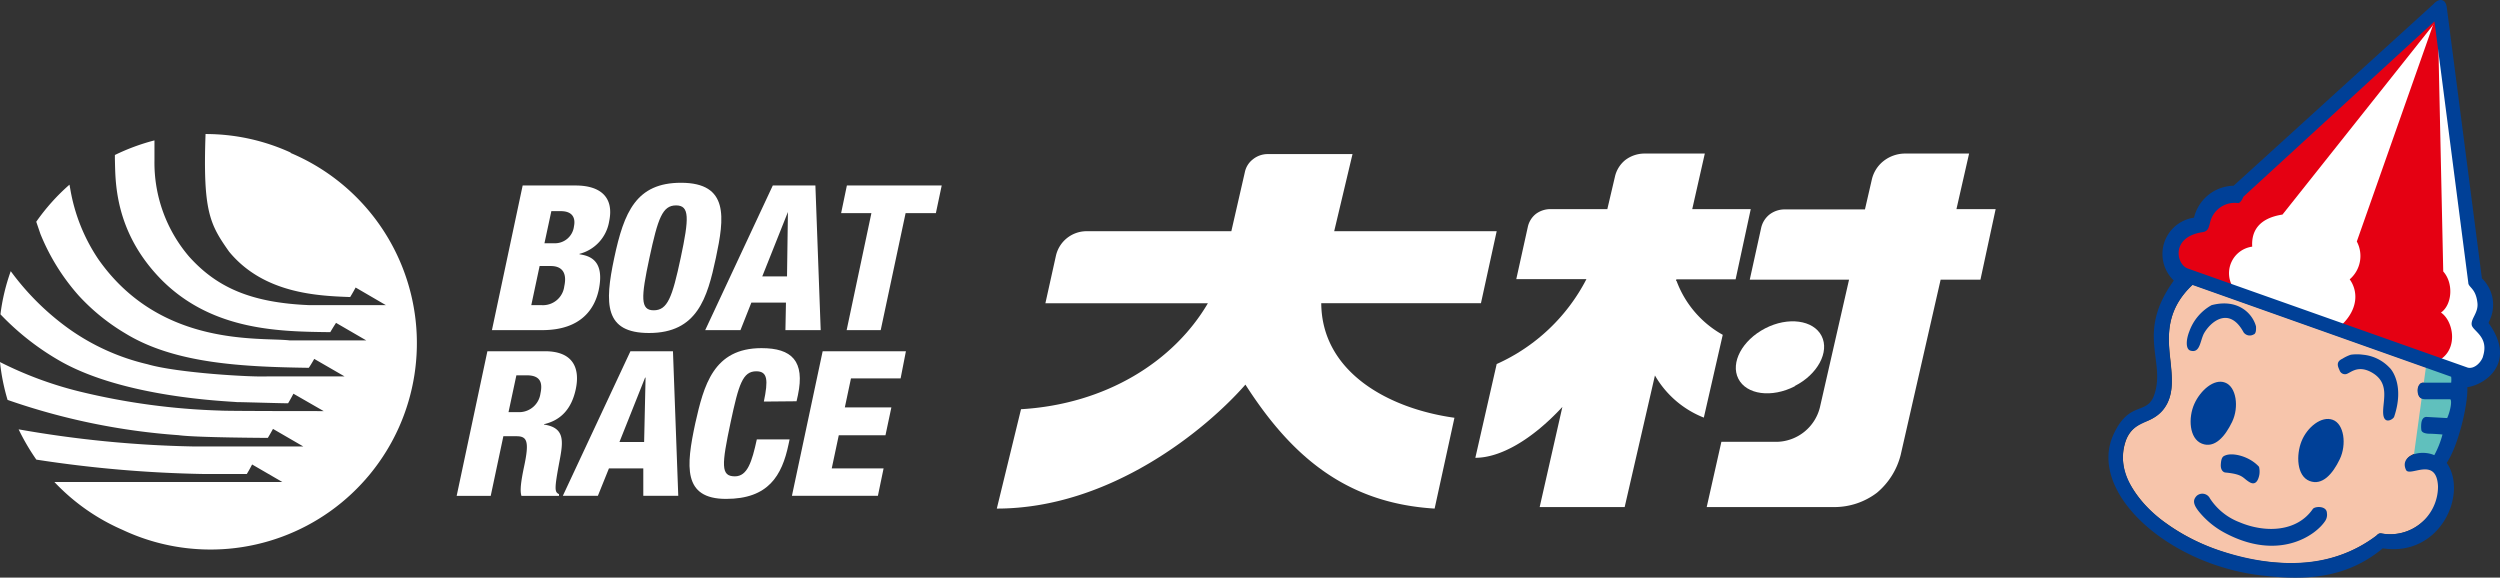 <svg xmlns="http://www.w3.org/2000/svg" width="330.33" height="76.32" viewBox="0 0 330.33 76.32"><rect x="0" y="0" width="330.33" height="76.32" fill="#333333" stroke="none"/><defs><style>.cls-1{fill:#fff;}.cls-2{fill:#f7c5ab;}.cls-3{fill:#004097;}.cls-4{fill:#60c0bd;}.cls-5{fill:#e50012;}</style></defs><g id="レイヤー_2" data-name="レイヤー 2"><g id="レイヤー_1-2" data-name="レイヤー 1"><polygon class="cls-1" points="291.34 37.13 304.87 41.86 313.83 45.29 320.75 47.96 325.46 49.39 327.35 49.23 328.6 47.96 329.23 46.41 328.92 44.83 327.66 43.41 328.14 41.86 328.45 40.26 328.29 39 327.35 37.43 324.52 16.52 323.58 9.13 322.09 1.58 317.13 5.38 300.48 20.61 295.58 25.8 293.86 26.28 292.28 26.76 291.66 28.16 290.87 29.74 289.45 30.05 287.88 31.16 287.1 34.3 288.52 35.87 291.34 37.13"/><path class="cls-2" d="M323.88,50.64l-3.78-.06h0a.48.48,0,0,0-.37.26,1.2,1.2,0,0,0-.21,1c.09.8.53.86,1.1.86h3.19c.28.26,0,1.66-.41,2.54v0h0l-2.73-.14c-.5,0-.62.5-.62.84a3.67,3.67,0,0,0,0,.74v0h0a.31.31,0,0,0,.1.24,1.48,1.48,0,0,0,.95.26c.5,0,1.68.09,1.7.09l.05,0v0c0,.1-.07.21-.11.32a9.35,9.35,0,0,1-1,2.41l0,0h0a3.37,3.37,0,0,0-3.48.4,1.2,1.2,0,0,0-.18,1.48c.16.32.68.21,1.27.08a2.8,2.8,0,0,1,2.24.13,2.76,2.76,0,0,1,.74,2A6.09,6.09,0,0,1,320.05,69a6.4,6.4,0,0,1-5.41,1.49.54.54,0,0,0-.53.21.6.6,0,0,0-.12.11A18.09,18.09,0,0,1,304,74.39,28.21,28.21,0,0,1,294,73a27.09,27.09,0,0,1-7.73-3.82,15.63,15.63,0,0,1-4.92-5.38,6.91,6.91,0,0,1-.45-5.59,4.14,4.14,0,0,1,2.67-2.54,5.06,5.06,0,0,0,2.79-2.37c.84-1.68.64-3.56.44-5.58-.36-3.11-.73-6.67,2.9-10.11h.05l34.2,12.12h0v0a3.5,3.5,0,0,1,0,.84l0,0Z"/><path class="cls-3" d="M298.09,43.13c-.43-1.65-2.34-3.73-5.87-2.81a6.45,6.45,0,0,0-2.93,3.44c-.45,1.12-.52,2.38.14,2.57,1.26.37,1.26-1.22,1.76-2.23.89-1.62,3.38-3.67,5.26-.19a1,1,0,0,0,1.31.29C298.11,44.1,298.11,43.54,298.09,43.13Z"/><path class="cls-3" d="M309.13,48.92c-.19-.43-.55-1.09.36-1.51a5.17,5.17,0,0,1,1.13-.54,6,6,0,0,1,1.61,0,5.51,5.51,0,0,1,3.49,1.7c.32.27,2,2.38.63,6.48-.08.33-1.4,1.19-1.46-.5s1-4.11-1.76-5.47c-1.72-.82-2.61.24-3.13.35A.75.75,0,0,1,309.13,48.92Z"/><path class="cls-3" d="M308.23,55.47c1.5.54,1.86,3.26.93,5.2s-2.31,3.54-4,2.88-1.79-3.42-1.05-5.26S306.74,54.92,308.23,55.47Z"/><path class="cls-3" d="M294,50.55c1.49.54,1.87,3.24.94,5.18s-2.31,3.56-4,2.89-1.82-3.43-1-5.25S292.56,50,294,50.55Z"/><path class="cls-3" d="M294,60.19c1-.45,3.25.11,4.49,1.49a2.73,2.73,0,0,1,.05,1c-.05.29-.3,1.6-1.27,1.05s-.78-1.05-3.16-1.29c-.34,0-.72-.33-.67-1.08S293.63,60.32,294,60.19Z"/><path class="cls-3" d="M292,65.85A8.11,8.11,0,0,0,295.9,69c3.34,1.42,7.57,1.34,9.7-1.75.27-.37,1.83-.45,1.86.54a1.48,1.48,0,0,1-.2,1c-1.28,2-6.2,5.37-13.23,1.65a11.19,11.19,0,0,1-3.2-2.51c-1.13-1.28-1.1-1.85-.58-2.41A1.12,1.12,0,0,1,292,65.85Z"/><polygon class="cls-4" points="320.66 47.66 318.79 61.31 322.75 60.37 324.91 50.13 320.66 47.66"/><path class="cls-5" d="M295,37.87a3.54,3.54,0,0,1,2.59-5.28c-.2-3.23,2.46-4,4-4.24L322.53,2,294.86,25.66l-7.33,6,.41,4.53Z"/><path class="cls-5" d="M309.34,43c2.4-2.27,2.17-4.66,1.13-6.09a4.07,4.07,0,0,0,.94-5L322.09,1.58l.74,34.29c1.4,1.56,1.17,4.41-.3,5.43,1.61,1.08,2.32,4.67-.11,6.22Z"/><path class="cls-3" d="M329,42.93c-.08-.12-.24-.17-.12-.44a4.84,4.84,0,0,0-.94-5.71L323.29.91c-.17-1.07-1-1.2-1.75-.37l-26.41,24a5.5,5.5,0,0,0-5.23,4.22,4.85,4.85,0,0,0-2.67,8.31c-5,6.93-1.09,10.53-2.55,15-.93,2.91-3.31.73-5.42,5.34-3.45,7.52,7,17.15,19.52,18.62,5.42.62,11,.62,16.06-3.58,7.58,1.18,11.3-7.19,8.45-11.29,1.62-2.42,2.85-8,2.72-10C328.37,50.84,332.45,48,329,42.93Zm-5.11,7.63H320.1c-.49.06-.74.68-.64,1.32.14.83.64.88,1.16.88h3.14c.26.21,0,1.58-.41,2.48l-2.73-.15c-.44,0-.64.39-.69.87s0,.79,0,.79c0,.44.62.56,1.12.56s1.68.1,1.68.1a12.1,12.1,0,0,1-1.08,2.73c-1.91-.82-4.61.09-3.74,1.95.48,1,4.06-1.88,4.23,2.2a6.31,6.31,0,0,1-7.47,6.19c-.38-.06-.54.17-.72.32-6.16,4.65-13.66,4.12-20,2.15-8.41-2.59-15.14-9-13.07-14.73,1.07-3,4-1.94,5.47-4.89,2.17-4.31-2.58-10.1,3.35-15.68l34.18,12.13A3.7,3.7,0,0,1,323.88,50.56Zm4.19-3.43c-.24.73-1.11,1.65-2,1.45L289,35.45c-1.49-.64-2.11-4.14,2-4.77.83-.09.87-.79,1-1.18a3.34,3.34,0,0,1,3.76-2.66s.35-.05.66-.84L321.67,2.83l4.47,34.52c0,.64,1,.7,1.21,2.69.14,1.29-.88,2.05-.76,2.88S328.94,44.47,328.07,47.13Z"/><path class="cls-1" d="M38.41,20.16a27,27,0,0,0-11.25-2.45c-.36,10.24.56,11.92,3.11,15.54,4.57,5.55,11.69,5.84,16,6,.4-.65.72-1.26.72-1.26v0l4,2.33s-9.5,0-10.1,0C33,40,28.57,37.88,25,33.92a19.06,19.06,0,0,1-4.59-12.7c0-1.29,0-2.14,0-2.67a27.74,27.74,0,0,0-5.23,1.93l0,.52c.09,2.68-.21,9.59,6.28,16.09,6.79,6.71,15.75,6.71,22.18,6.8.38-.65.76-1.23.76-1.23h0l4,2.32s-8.55,0-10.11,0C34.46,44.52,21.23,46,13,34.26A23.65,23.65,0,0,1,9.29,25l-.11-.6A27.14,27.14,0,0,0,4.79,29.3l.55,1.61a28.18,28.18,0,0,0,5.07,8.16,27.16,27.16,0,0,0,6.18,5c6.54,4,15.55,4.4,24.21,4.53.33-.47.72-1.18.72-1.18h0l4,2.31s-9.5,0-10.1,0c-2,.13-12-.45-15.92-1.6A29.45,29.45,0,0,1,9,43.37a34.33,34.33,0,0,1-7.58-7.54,26.48,26.48,0,0,0-1.36,5.7,34.48,34.48,0,0,0,8,6.24C16.59,52.56,30,53,31.28,53.13c.86,0,6.85.19,6.79.15.39-.65.7-1.26.7-1.26h0l4,2.3s-13,0-13.65-.07a89.57,89.57,0,0,1-18.57-2.51A49.4,49.4,0,0,1,0,47.84a27.17,27.17,0,0,0,1,5A87.26,87.26,0,0,0,23.59,57.5c2.25.32,11.8.36,11.8.36.38-.63.68-1.19.68-1.19h0l4,2.32s-12.21,0-14.61,0a148,148,0,0,1-23-2.26,29.35,29.35,0,0,0,2.34,4,163,163,0,0,0,22.09,1.9c1.5,0,5.72,0,5.72,0,.39-.63.7-1.26.7-1.26h0l4,2.32s-24.62,0-30.12,0a27.32,27.32,0,0,0,9,6.32,27.27,27.27,0,1,0,22.21-49.8Z"/><path class="cls-1" d="M69.06,24.51h7c3.25,0,5.1,1.53,4.43,4.73a5.31,5.31,0,0,1-3.92,4.3v.06c1.37.2,3.36.81,2.54,4.72-.49,2.26-2.13,5.3-7.46,5.3H65ZM70.2,40.32h1.36a2.84,2.84,0,0,0,3-2.5c.41-1.87-.39-2.67-1.78-2.67H71.3Zm1.74-8.18h1.23a2.53,2.53,0,0,0,2.67-2.24c.21-1-.1-2-1.74-2H72.85Z"/><path class="cls-1" d="M85.76,44c-5.91,0-5.89-3.85-4.6-9.92s2.91-9.93,8.82-9.93c6.37,0,5.74,4.63,4.61,9.93S92.13,44,85.76,44Zm.61-3c1.83,0,2.45-1.67,3.57-6.92s1.19-6.94-.61-6.94-2.39,1.68-3.52,6.94S84.61,41,86.37,41Z"/><path class="cls-1" d="M102.11,24.51h5.63l.7,19.11h-4.66l.07-3.64H99.28l-1.44,3.64H93.18Zm2,3.5h0l-3.39,8.51h3.27Z"/><path class="cls-1" d="M115.14,28.16h-4l.76-3.65h12.53l-.77,3.65h-4l-3.29,15.46h-4.5Z"/><path class="cls-1" d="M64.4,46.41H72c3.83,0,4.64,2.35,4.08,5s-2,4.13-4.2,4.64v.05c2.77.41,2.55,2.2,2.06,4.77-.71,3.78-.67,4.14-.08,4.42l0,.23H68.9c-.2-.64-.11-1.7.35-3.88.71-3.32.4-4-1-4H66.51l-1.67,7.88h-4.5Zm2.79,8.05h1.39A2.84,2.84,0,0,0,71.41,52c.31-1.44,0-2.41-1.82-2.41H68.23Z"/><path class="cls-1" d="M83.3,46.41h5.62l.7,19.1H85L85,61.89H80.46L79,65.51H74.37Zm2,3.48h-.06L81.85,58.4h3.26Z"/><path class="cls-1" d="M100.93,53.06c.58-2.81.52-4-1-4-1.8,0-2.32,1.72-3.39,6.73-1.2,5.67-1.32,7.15.56,7.15,1.66,0,2.25-1.91,2.9-4.88h4.33l-.14.66c-.87,4.14-2.67,7.2-8.25,7.2-5.74,0-5.29-4.31-4.07-10C93,50.93,94.25,46,100.62,46c4,0,5.76,1.7,4.81,6.21l-.18.81Z"/><path class="cls-1" d="M108.7,46.41h11L119,50h-6.56l-.81,3.83h6.15L117,57.51h-6.17l-.93,4.38h6.85L116,65.51H104.64Z"/><path class="cls-1" d="M195.68,40.07l2.08-9.52H176.29l2.42-10.19H167.44a3.11,3.11,0,0,0-1.89.69,2.86,2.86,0,0,0-1.06,1.68l-1.79,7.82H143.52a4.16,4.16,0,0,0-4,3.25l-1.39,6.27h21.47c-4.52,7.71-13.49,13.34-24.69,14L131.71,67.2c15.06,0,27.75-10.55,32.85-16.38,5.78,9,12.91,15.65,25,16.38l2.62-12c-8.78-1.22-17.54-6.07-17.6-15.14h21.07"/><path class="cls-1" d="M263.69,27.63h-5.18l1.67-7.34h-8.57a4.64,4.64,0,0,0-2.75,1,4.36,4.36,0,0,0-1.54,2.47l-.9,3.91H235.8a3.3,3.3,0,0,0-2,.68,3.14,3.14,0,0,0-1.11,1.83l-1.49,6.77h13.12l-3.85,16.87a6,6,0,0,1-5.69,4.56h-7.33L225.51,67h16.91A9.3,9.3,0,0,0,248,65.11a9.56,9.56,0,0,0,3.14-5l5.28-23.16h5.26l2-9.28"/><path class="cls-1" d="M221.45,37.13l.05-.22h7.83l2-9.28h-7.73l1.66-7.34H217.2a4.2,4.2,0,0,0-2.44.85,3.94,3.94,0,0,0-1.38,2.23l-1,4.26h-7.54a3.22,3.22,0,0,0-1.92.65A3,3,0,0,0,201.87,30l-1.52,6.88h9.27a24.7,24.7,0,0,1-11.86,11.22l-2.82,12.39c3.24,0,7.4-2.3,11.5-6.72l-3,13.23h11.23l4-17.39a12.91,12.91,0,0,0,6.46,5.57l2.5-10.94a13.52,13.52,0,0,1-6.11-7.14"/><path class="cls-1" d="M237.15,51c3-1.51,4.62-4.5,3.54-6.61s-4.43-2.57-7.46-1-4.61,4.53-3.54,6.65,4.42,2.56,7.46,1"/></g></g></svg>